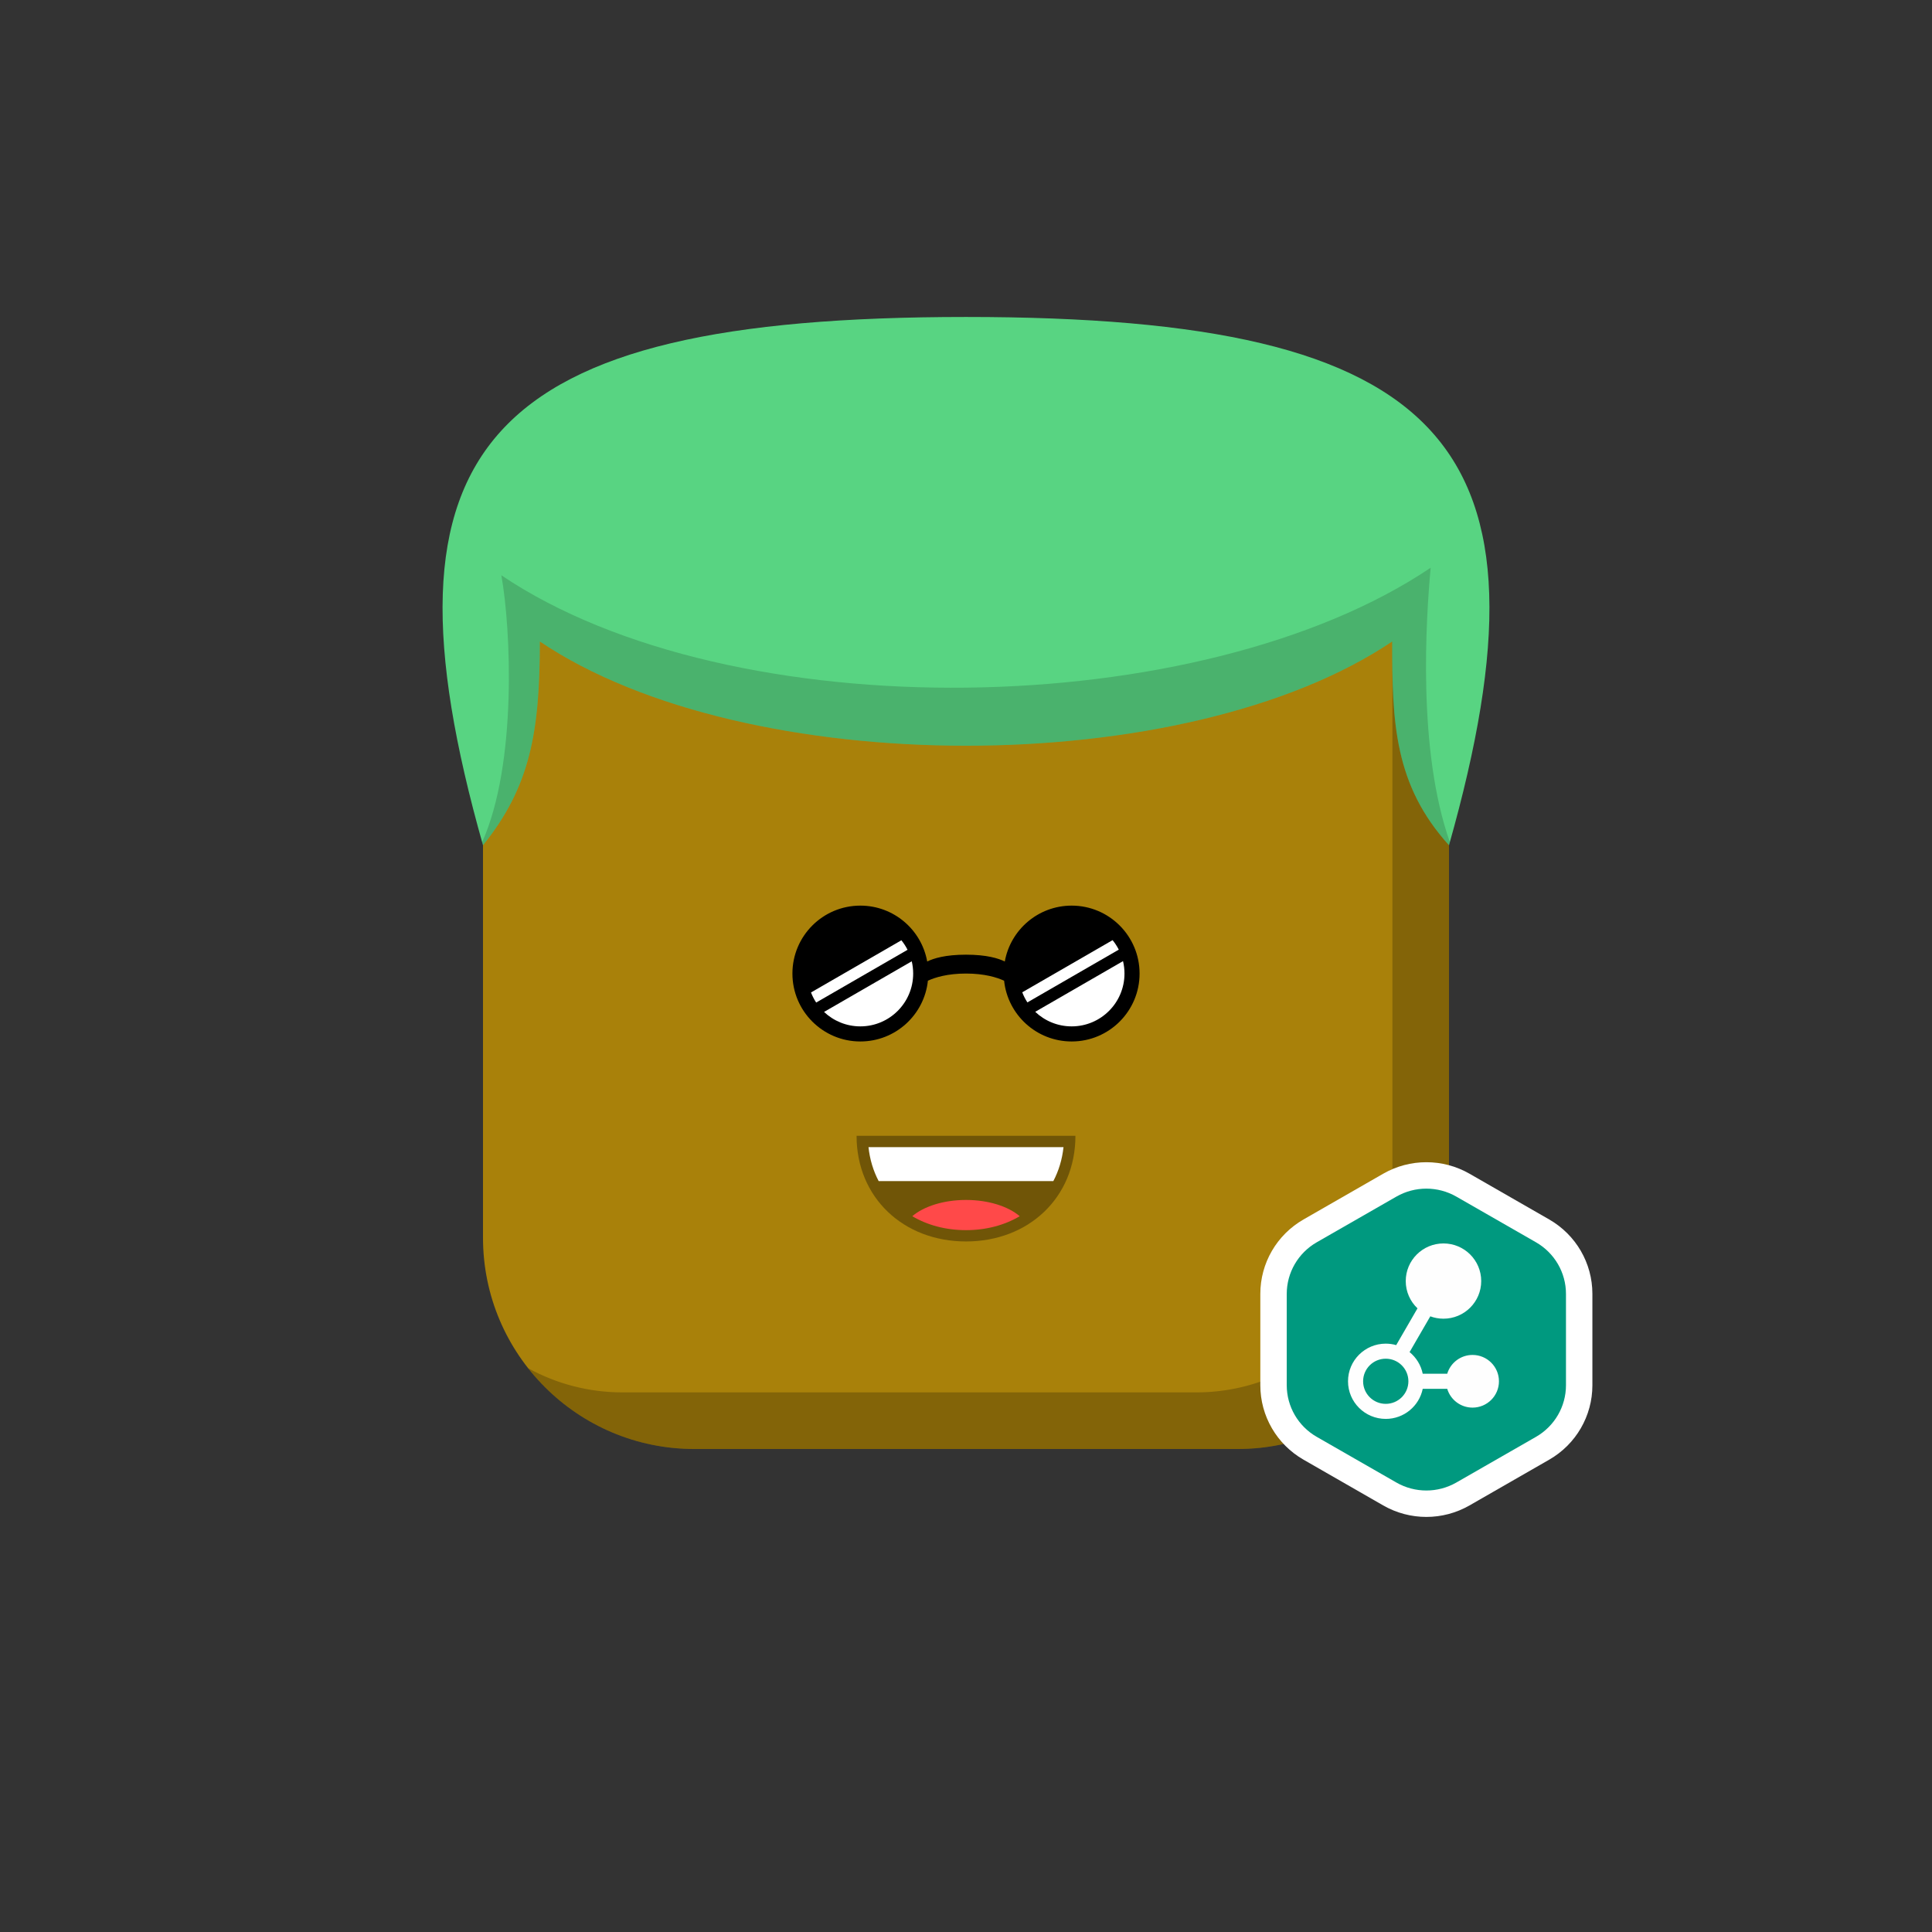 <svg viewBox="0 0 512 512" xmlns="http://www.w3.org/2000/svg" xmlns:xlink="http://www.w3.org/1999/xlink"><rect x="0" y="0" width="512" height="512" fill="#333333" stroke="none"/><g id="body"><path d="M128 176c0-26.51 21.49-48 48-48H336c26.51.0 48 21.49 48 48V328c0 30.928-25.072 56-56 56H184c-30.928.0-56-25.072-56-56V176z" fill="#a9810a"/><path fill-rule="evenodd" clip-rule="evenodd" d="M139.948 362.578C150.201 375.622 166.122 384 184 384H328c30.928.0 56-25.072 56-56V176C384 158.905 375.063 143.897 361.607 135.393 366.29 142.804 369 151.586 369 161V317c0 28.719-23.281 52-52 52H165C155.917 369 147.378 366.671 139.948 362.578z" fill="#000" fill-opacity=".226"/></g><g id="hair"><path d="M255.999 84c128 0 158.001 34 128 140-14.5-16-15.064-32.5-15.064-54-54.653 36.828-171.219 36.828-225.872.0.0 24-2.564 38.5-15.064 54-29.999-106 0-140 128-140z" fill="#58d482"/><path fill-rule="evenodd" clip-rule="evenodd" d="M384.23 223.182C375.599 198.724 377.906 164.034 379.14 150.454c-60.695 40.893-185.147 43.188-246.28 2C135.411 166.595 137.076 202.431 127.771 223.192 127.847 223.461 127.923 223.73 127.999 224c12.5-15.5 15.065-30 15.065-54 54.653 36.828 171.219 36.828 225.872.0.0 21.5.563 38 15.063 54C384.077 223.727 384.154 223.454 384.23 223.182z" fill="#000" fill-opacity=".164"/></g><g id="mouth"><path fill-rule="evenodd" clip-rule="evenodd" d="M285 301H227c0 16.387 12.424 28 29 28s29-11.613 29-28z" fill="#000" fill-opacity=".339"/><path fill-rule="evenodd" clip-rule="evenodd" d="M279.145 313h-46.29C231.438 310.309 230.51 307.282 230.158 304h51.684C281.49 307.282 280.562 310.309 279.145 313z" fill="#fff"/><path fill-rule="evenodd" clip-rule="evenodd" d="M241.762 322.307C245.778 324.675 250.628 326 256 326S266.222 324.675 270.238 322.307C267.202 319.714 261.959 318 256 318S244.797 319.714 241.762 322.307z" fill="#ff4949"/></g><g id="eye"><path fill-rule="evenodd" clip-rule="evenodd" d="M245.901 259.899C244.952 268.948 237.3 276 228 276 218.059 276 210 267.941 210 258c0-9.941 8.059-18 18-18C236.853 240 244.213 246.391 245.718 254.81 247.402 253.973 250.534 253 256 253S264.598 253.973 266.282 254.81C267.787 246.391 275.147 240 284 240 293.941 240 302 248.059 302 258 302 267.941 293.941 276 284 276 274.7 276 267.048 268.948 266.099 259.899 264.238 259.043 260.954 258 256 258S247.762 259.043 245.901 259.899z" fill="#000"/><path fill-rule="evenodd" clip-rule="evenodd" d="M296.488 251.665C296.031 250.766 295.48 249.923 294.847 249.149L270.908 262.97C271.267 263.916 271.726 264.812 272.271 265.647l24.217-13.982zM297.611 254.708C297.865 255.764 298 256.866 298 258 298 265.732 291.732 272 284 272 280.258 272 276.858 270.532 274.347 268.14l23.264-13.432z" fill="#fff"/><path fill-rule="evenodd" clip-rule="evenodd" d="M240.509 251.707C240.055 250.806 239.507 249.961 238.877 249.185l-23.952 13.829C215.287 263.958 215.748 264.853 216.296 265.686l24.213-13.979zM241.622 254.755C241.869 255.796 242 256.883 242 258 242 265.732 235.732 272 228 272 224.275 272 220.89 270.545 218.381 268.173l23.241-13.418z" fill="#fff"/></g><g id="badge"><path fill-rule="evenodd" clip-rule="evenodd" d="M389.438 311.047l21.124 12.127C417.64 327.238 422 334.747 422 342.873v24.254C422 375.253 417.64 382.762 410.562 386.826l-21.124 12.127C382.36 403.016 373.64 403.016 366.562 398.953l-21.124-12.127C338.36 382.762 334 375.253 334 367.127V342.873C334 334.747 338.36 327.238 345.438 323.174l21.124-12.127C373.64 306.984 382.36 306.984 389.438 311.047z" fill="#fff"/><path d="M370.051 317.116C374.97 314.295 381.03 314.295 385.949 317.116l21.102 12.103C411.97 332.041 415 337.254 415 342.896v24.208C415 372.746 411.97 377.959 407.051 380.781l-21.102 12.103C381.03 395.705 374.97 395.705 370.051 392.884l-21.102-12.103C344.03 377.959 341 372.746 341 367.104V342.896C341 337.254 344.03 332.041 348.949 329.219l21.102-12.103z" fill="#00997f"/><path fill-rule="evenodd" clip-rule="evenodd" d="M379.043 348.842C380.131 349.246 381.308 349.467 382.537 349.467c5.523.0 10-4.464 10-9.971S388.06 329.524 382.537 329.524C377.014 329.524 372.537 333.989 372.537 339.496 372.537 342.341 373.732 344.908 375.649 346.725L370.008 356.469C369.128 356.217 368.199 356.081 367.238 356.081 361.715 356.081 357.238 360.546 357.238 366.053S361.715 376.024 367.238 376.024C372.076 376.024 376.112 372.599 377.038 368.047H383.528C384.389 370.93 387.067 373.033 390.238 373.033c3.866.0 7-3.125 7-6.98S394.104 359.073 390.238 359.073C387.067 359.073 384.389 361.175 383.528 364.059H377.038C376.57 361.761 375.31 359.749 373.554 358.321L379.043 348.842zm-17.805 17.211C361.238 369.357 363.925 372.036 367.238 372.036c3.314.0 6-2.679 6-5.983C373.238 362.749 370.552 360.07 367.238 360.07 363.925 360.07 361.238 362.749 361.238 366.053z" fill="#fefefe"/></g></svg>